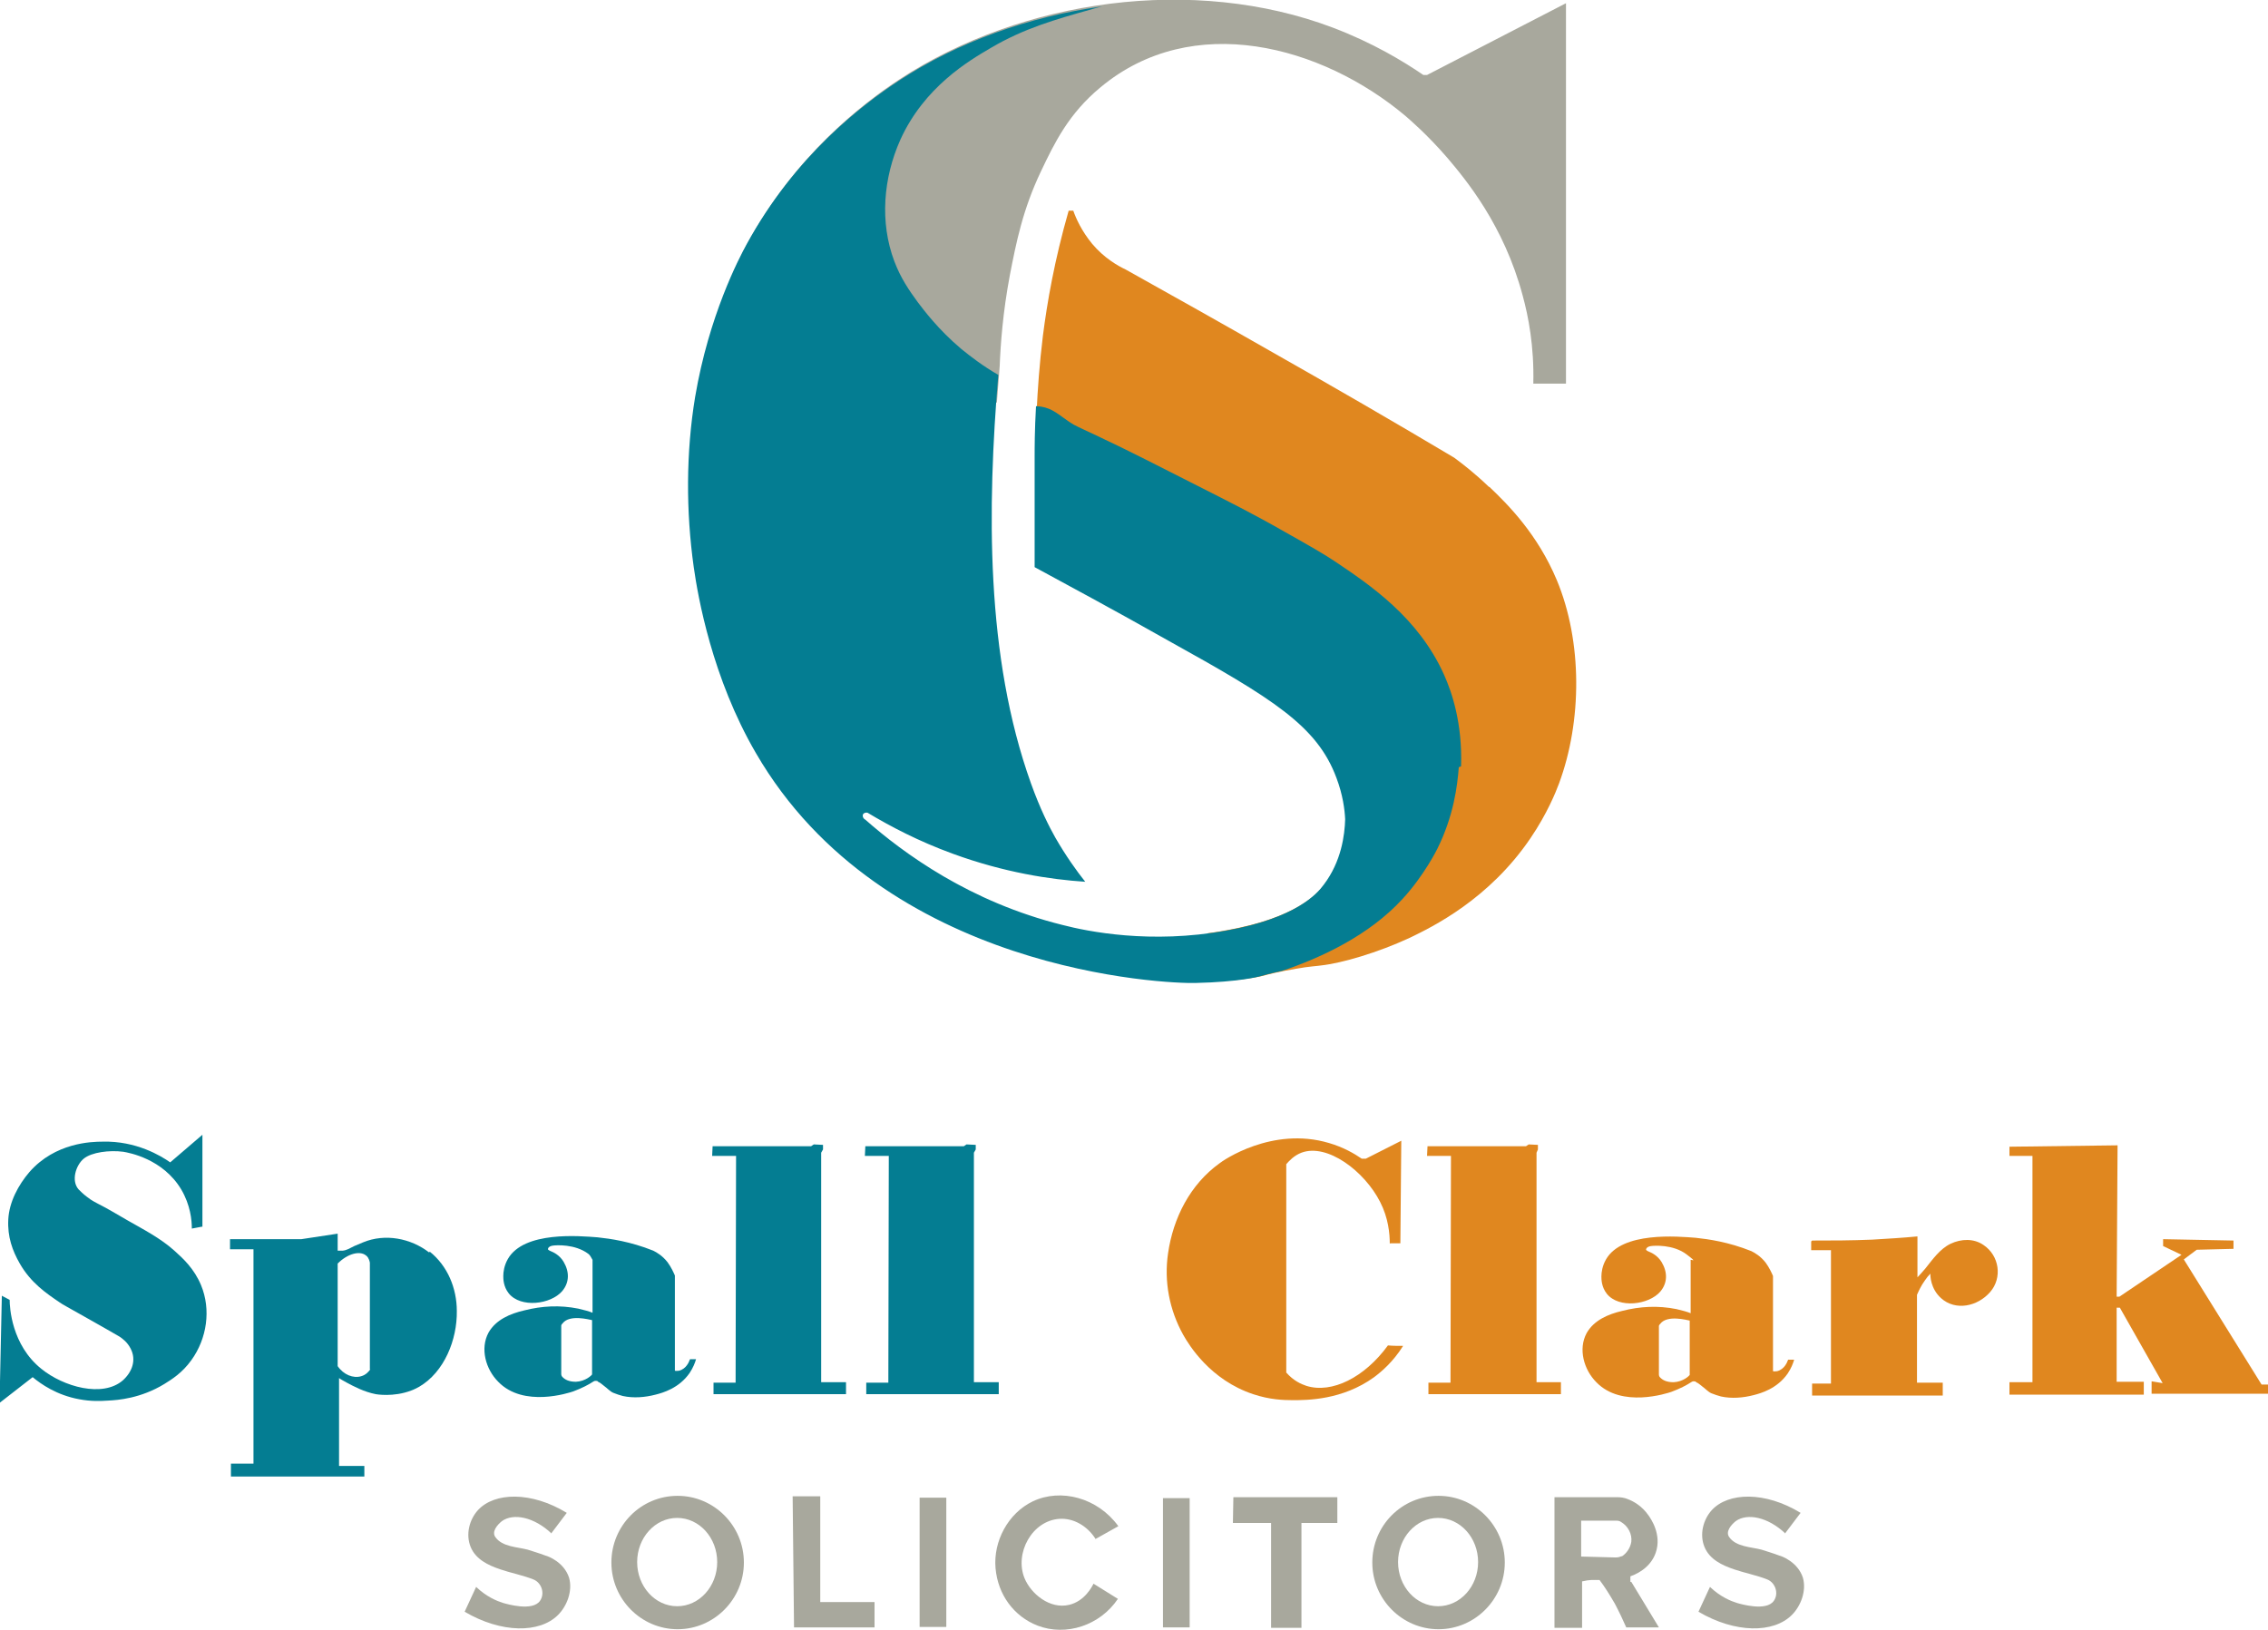 <?xml version="1.0" encoding="UTF-8"?>
<svg id="Layer_1" xmlns="http://www.w3.org/2000/svg" version="1.1" viewBox="0 0 493 354.3">
  <!-- Generator: Adobe Illustrator 29.2.0, SVG Export Plug-In . SVG Version: 2.1.0 Build 108)  -->
  <defs>
    <style>
      .st0 {
        fill: #a8a89d;
      }

      .st1 {
        fill: #e0871f;
      }

      .st2 {
        fill: #047d92;
      }
    </style>
  </defs>
  <path class="st0" d="M309.4,16.3c-4.4-3-11-7-19.7-10.3-30.1-11.4-67.5-6.2-94.1,11.2-7.9,5.2-22.5,16.3-33,35.5-.6,1.1-1.9,3.5-3.4,7l41.4,31.3,16.1-3.5c.2-2.6.4-5.2.6-7.8.2-5,.7-11.8,2.2-19.8,1.4-7.2,2.8-14.3,6.8-22.7,2.9-6.1,6-12.5,12.9-18.2,20-16.7,48.1-9.1,66.3,6.2.8.7,4.7,4,9.1,9.1,3.9,4.6,12.3,14.6,16.4,30,1.2,4.4,2.5,10.9,2.3,19.1h7.1V.7l-30.2,15.6h-.9Z"/>
  <path class="st1" d="M323.6,105.8c-2.9-2.8-5.6-4.9-7.5-6.3-13.1-7.8-26.4-15.5-40-23.2-10.5-6-21-11.9-31.4-17.7-1.7-.8-4.7-2.5-7.3-5.6-2.3-2.8-3.5-5.5-4.1-7.2h-1c-3.1,10.8-4.7,20.1-5.6,27.2-1.5,12.2-1.6,22.9-1.6,26.2,0,1.4,0,3.7,0,8.9,0,1.9,0,3.6,0,5.3l5.3,12.7c6.3,3.4,14.4,7.8,23.8,13.1,22.7,12.6,32.3,18.5,36.5,29.8,1.4,3.7,1.8,6.9,1.9,9-.1,3.4-.8,9.2-4.7,14.3-1.4,1.9-6,7.2-21.1,9.9-1.5.3-2.9.5-4.3.7l4.3,10.3c5.1-.4,7.5-1,7.5-1,1.1-.3,3.8-1,7.5-1.6,2.7-.5,4.8-.6,5.3-.7,4.6-.5,12.4-2.8,19.3-6,5-2.4,17.3-8.4,26.3-21.7,3.6-5.3,5.5-10,6.2-11.9,5-13.5,5.1-30.8-.5-44.2-4.2-10-10.6-16.4-14.6-20.2Z"/>
  <path class="st2" d="M317.6,166.6c.3-9.4-2-16.1-3.7-19.9-5.6-12.5-16.2-19.6-23.8-24.7-2.4-1.6-5.2-3.2-10.7-6.3-7-4-12.2-6.6-19.9-10.5-6.5-3.3-14.5-7.4-20.7-10.3-4.6-2.2-4.9-2.2-6.4-3.2-2.2-1.5-3.6-2.9-6.1-3.3-.4,0-.7-.1-1.1-.1-.3,5.2-.3,9.2-.3,11,0,1.4,0,3.7,0,8.9,0,6.4,0,11.6,0,15.1,6.8,3.7,16.9,9.1,29.1,16,22.7,12.6,32.3,18.5,36.5,29.8,1.4,3.7,1.8,6.9,1.9,9-.1,3.4-.8,9.2-4.7,14.3-1.4,1.9-6,7.2-21.1,9.9-16.5,3-30.2.2-35.6-1.2-20.2-5-34.6-15.6-42.9-22.9-.6-.3-.7-1-.4-1.3.2-.2.6-.3.9-.2,5,3,11.1,6.2,18.5,8.9,11.2,4.1,21.2,5.6,28.8,6.1-1.9-2.4-4.2-5.6-6.5-9.6-1.3-2.3-3.3-6.2-5.3-11.8-9.9-27.6-9.5-59.9-7.1-88.8-3.3-1.9-5.9-3.9-8-5.6-5.1-4.3-8.2-8.5-9.5-10.2-1.9-2.6-3.7-5.2-5.1-8.9-3.2-8.5-2.4-18.1,1.3-26.4,5.2-11.5,14.9-17.2,19.7-20,7.1-4.2,14.1-6.2,21.6-8.3.9-.3,1.8-.5,2.6-.7-15.9,2.2-31.4,7.7-44.3,16.2-7.9,5.2-22.5,16.3-33,35.5-1.7,3.1-8.2,15.5-11.2,33.2-2,12.1-2,24.9-.3,37,.9,6.4,4,24.1,13.5,40.4,27.7,47.8,89.5,50.2,95.6,50,9.4-.2,13.8-1.4,13.8-1.4.8-.2,2.5-.7,4.9-1.2,8.4-2.8,19-7.7,26.3-15.7,4.7-5.1,7.5-10.8,7.5-10.8,3.6-7.2,4.4-13.8,4.7-17.8Z"/>
  <path class="st2" d="M44,266.7v-20l-7,6c-2-1.4-7.4-4.7-14.7-4.5-2.4,0-10.3.2-15.9,6.6-2.4,2.8-4.4,6.5-4.6,10.3s.9,6.8,2.5,9.6c2.4,4.2,5.8,6.5,8.6,8.4,1,.7,1.2.7,6.8,3.9,2.7,1.5,4.9,2.8,6.3,3.6.6.4,1.7,1.2,2.4,2.6,1.3,2.5.3,5.1-1.7,6.9-4.4,3.8-12.9,1.4-17.7-2.5-6.5-5.2-6.9-13.4-6.9-15-.6-.3-1.1-.6-1.7-.9-.2,7.8-.3,15.5-.5,23.3l7.2-5.6c1.8,1.5,5.2,3.9,10.1,4.8,2.6.5,4.7.4,6.2.3,2.3-.1,7.2-.5,12.3-3.6,1.6-1,3.9-2.4,5.9-5.2,3.4-4.7,4.3-11,2.1-16.3-1.5-3.6-3.9-5.8-5.8-7.5-3-2.7-6.7-4.6-10.2-6.6-2.1-1.2-4.2-2.5-6.4-3.6-.3-.2-1.3-.6-2.4-1.5-.8-.6-1.4-1.2-1.8-1.6-1.7-1.9-.6-5.3,1.1-6.7s5.6-1.9,8.6-1.5c1.2.2,8.6,1.5,12.6,8.2,2,3.4,2.3,6.7,2.3,8.5.7-.1,1.4-.3,2.1-.4Z"/>
  <path class="st2" d="M93.3,272.3c-4-3.1-9.6-4.2-14.4-2.2-1.2.5-1.9.8-1.9.8-1,.5-1.6.9-2.5,1-.4,0-.8,0-1.1,0v-3.7l-7.9,1.2h-15.5s0,2.2,0,2.2h5.1v46.6h-4.9v2.8h29v-2.3h-5.5c0-6.4,0-12.7,0-19.1.4.3,1,.6,1.7,1,1.3.7,3.7,2,6.3,2.5,0,0,3.8.7,7.7-.8.6-.2,1.1-.5,1.7-.8,5.5-3.2,8.3-10.3,8.2-16.5,0-4.9-2-9.8-5.9-12.9ZM80.5,297.7c-.3.4-.9,1.2-2,1.5-1.7.5-3.8-.3-5.1-2.2v-22.3c2.2-2.2,4.8-2.8,6.1-1.8.3.2.7.6.9,1.6v23.2Z"/>
  <path class="st2" d="M149.9,295.7c-.1.3-.7,1.9-2.3,2.3-.3,0-.6.1-.9,0v-20.7c-.3-.7-.8-1.8-1.6-2.9-1.1-1.4-2.3-2.1-3.1-2.5-5-2-9.3-2.6-12.1-2.9-3.9-.3-16-1.4-19.5,4.7-.8,1.4-1,2.8-1,3.7,0,.6,0,2.3,1.2,3.8,2.6,3.2,9.1,2.4,11.6-.5,1.6-1.9,1.6-4.2.3-6.4-.9-1.5-2.3-2.1-2.8-2.3,0,0-.5-.2-.6-.4,0-.3.3-.7,1.1-.8.6-.1,4.8-.4,7.7,1.8.4.3.6.8.9,1.3v11.5c-.7-.3-1.8-.6-3.1-.9-4-.8-7.9-.6-11.8.4-3,.7-6.1,2-7.7,4.8-1.9,3.5-.6,8,2.1,10.7,5.5,5.7,15.4,2.4,16.3,2.1,1.9-.7,3.4-1.5,4.3-2.1,0,0,.3-.2.5-.2.3,0,.5,0,.6.2.5.2.9.6,1.3.9.7.5,1.3,1.2,2,1.5.7.3,1.4.5,2.1.7,2.3.5,4.8.3,7.1-.3,1.6-.4,5.1-1.4,7.4-4.7.8-1.2,1.2-2.3,1.4-3-.4,0-.8,0-1.3,0ZM128.7,298.8c-.1.2-1.4,1.5-3.5,1.6-1.6,0-2.4-.5-2.9-1-.2-.2-.3-.4-.3-.7v-10.5c0-.2.2-.4.3-.5,1.5-2,5.8-.8,6.4-.7v11.8Z"/>
  <path class="st1" d="M388.6,295.8c-.1.3-.7,1.9-2.3,2.3-.3,0-.6.1-.9,0v-20.7c-.3-.7-.8-1.8-1.6-2.9-1.1-1.4-2.3-2.1-3.1-2.5-5-2-9.3-2.6-12.1-2.9-3.9-.3-16-1.4-19.5,4.7-.8,1.4-1,2.8-1,3.7,0,.6,0,2.3,1.2,3.8,2.6,3.2,9.1,2.4,11.6-.5,1.6-1.9,1.6-4.2.3-6.4-.9-1.5-2.3-2.1-2.8-2.3,0,0-.5-.2-.6-.4,0-.3.3-.7,1.1-.8.6-.1,4.8-.4,7.7,1.8s.6.8.9,1.3v11.5c-.7-.3-1.8-.6-3.1-.9-4-.8-7.9-.6-11.8.4-3,.7-6.1,2-7.7,4.8-1.9,3.5-.6,8,2.1,10.7,5.5,5.7,15.4,2.4,16.3,2.1,1.9-.7,3.4-1.5,4.3-2.1,0,0,.3-.2.5-.2.3,0,.5,0,.6.2.5.2.9.6,1.3.9.7.5,1.3,1.2,2,1.5s1.4.5,2.1.7c2.3.5,4.8.3,7.1-.3,1.6-.4,5.1-1.4,7.4-4.7.8-1.2,1.2-2.3,1.4-3-.4,0-.8,0-1.3,0ZM367.3,298.9c-.1.2-1.4,1.5-3.5,1.6-1.6,0-2.4-.5-2.9-1-.2-.2-.3-.4-.3-.7v-10.5c0-.2.2-.4.3-.5,1.5-2,5.8-.8,6.4-.7v11.8Z"/>
  <polygon class="st2" points="154.9 249.2 176.3 249.2 176.9 248.8 178.9 248.9 178.9 249.9 178.5 250.6 178.5 300.5 183.9 300.5 183.9 303.1 155.1 303.1 155.1 300.6 159.9 300.6 160 251.3 154.8 251.3 154.9 249.2"/>
  <polygon class="st2" points="188.1 249.2 209.5 249.2 210.1 248.8 212.1 248.9 212.1 249.9 211.7 250.6 211.7 300.5 217.1 300.5 217.1 303.1 188.3 303.1 188.3 300.6 193.1 300.6 193.2 251.3 188 251.3 188.1 249.2"/>
  <polygon class="st1" points="310.3 249.2 331.7 249.2 332.3 248.8 334.3 248.9 334.3 249.9 334 250.6 334 300.5 339.3 300.5 339.3 303.1 310.5 303.1 310.5 300.6 315.3 300.6 315.4 251.3 310.2 251.3 310.3 249.2"/>
  <path class="st1" d="M302.2,270.3h2.2l.2-22.3-7.7,3.9h-.9c-1.6-1.1-4-2.5-7.1-3.4-12.4-3.7-23.2,3.9-23.8,4.4-6.4,4.6-10.1,11.9-11.2,19.6-.9,6.1.3,12.3,3.3,17.7,1.3,2.3,5.9,9.8,15.2,12.9,3.6,1.2,6.6,1.3,8.6,1.3,3.1,0,10.8,0,17.7-5,1.6-1.2,4.1-3.3,6.3-6.8-1.1,0-2.2,0-3.3-.1-5.1,7-12.2,10.5-17.7,8.8-1.2-.4-2.8-1.1-4.4-2.9v-45.3c.6-.7,1.7-1.9,3.3-2.5,5.6-2.1,13.7,4,17.1,10.7,1.8,3.5,2.1,6.9,2.1,9.1Z"/>
  <path class="st1" d="M393.9,269.7c4.1,0,8.5,0,13.1-.2,3.4-.2,6.7-.4,9.8-.7v8.9c.4-.4,1-1.1,1.7-1.9,1.6-2,3.2-4.3,5.5-5.4s5.1-1.2,7.2.3c3.4,2.3,4.1,7.1,1.4,10.2s-7.5,4.2-10.7,1.3c-2.3-2.1-2.3-4.9-2.3-5.3-.4.4-.8.9-1.2,1.5-.8,1.1-1.3,2.2-1.7,3.1v19.1h5.6v2.8h-28.4v-2.6h4.1v-29h-4.3v-1.9Z"/>
  <polygon class="st1" points="436.8 249.3 460.3 249 460.1 281.9 460.7 281.9 474.2 272.8 470.2 270.9 470.2 269.4 485.5 269.7 485.5 271.5 477.5 271.7 474.7 273.8 491.6 301 493 301 493 303 467.7 303 467.7 300.3 470.1 300.7 460.8 284.3 460.1 284.3 460.1 300.4 466 300.4 466 303.2 436.8 303.2 436.8 300.5 441.8 300.5 441.8 251.3 436.8 251.3 436.8 249.3"/>
  <path class="st0" d="M119.8,333.4l3.4-4.5c-7.7-4.7-15.7-4.5-19.3-.6-1.9,2.1-2.7,5.3-1.6,8s3.8,4,6.5,4.9c2,.7,5,1.3,7.2,2.2,1.7.7,2.5,3,1.4,4.6-1.6,2.4-7.3.7-8,.5-1.3-.4-3.6-1.3-5.9-3.5-.8,1.8-1.7,3.6-2.5,5.4,8,4.7,16.3,4.7,20.3.7,2-2,3.2-5.3,2.4-8.1-1.1-3.4-4.6-4.7-5.1-4.8-1.6-.6-3-1-3.9-1.3-2.3-.6-5.5-.6-7-2.7-.9-1.2.4-2.7,1.4-3.5,2.5-1.8,7-.9,10.8,2.7Z"/>
  <path class="st0" d="M388,333.4l3.4-4.5c-7.7-4.7-15.7-4.5-19.3-.6-1.9,2.1-2.7,5.3-1.6,8s3.8,4,6.5,4.9c2,.7,5,1.3,7.2,2.2,1.7.7,2.5,3,1.4,4.6-1.6,2.4-7.3.7-8,.5-1.3-.4-3.6-1.3-5.9-3.5-.8,1.8-1.7,3.6-2.5,5.4,8,4.7,16.3,4.7,20.3.7,2-2,3.2-5.3,2.4-8.1-1.1-3.4-4.6-4.7-5.1-4.8-1.6-.6-3-1-3.9-1.3-2.3-.6-5.5-.6-7-2.7-.9-1.2.4-2.7,1.4-3.5,2.5-1.8,7-.9,10.8,2.7Z"/>
  <path class="st0" d="M147.3,325.2c-8,0-14.4,6.5-14.4,14.5s6.5,14.5,14.4,14.5,14.4-6.5,14.4-14.5-6.5-14.5-14.4-14.5ZM147.2,349.2c-4.8,0-8.7-4.3-8.7-9.6s3.9-9.6,8.7-9.6,8.7,4.3,8.7,9.6-3.9,9.6-8.7,9.6Z"/>
  <path class="st0" d="M312.7,325.2c-8,0-14.4,6.5-14.4,14.5s6.5,14.5,14.4,14.5,14.4-6.5,14.4-14.5-6.5-14.5-14.4-14.5ZM312.6,349.2c-4.8,0-8.7-4.3-8.7-9.6s3.9-9.6,8.7-9.6,8.7,4.3,8.7,9.6-3.9,9.6-8.7,9.6Z"/>
  <polygon class="st0" points="172.3 325.3 178.3 325.3 178.3 348.3 190.1 348.3 190.1 353.8 172.6 353.8 172.3 325.3"/>
  <rect class="st0" x="199.9" y="325.6" width="5.8" height="28.1"/>
  <rect class="st0" x="252.8" y="325.7" width="5.8" height="28.1"/>
  <path class="st0" d="M238.1,334.6l5-2.8c-4.5-6.2-12.5-8.3-18.6-5.4-5.4,2.6-8.6,8.7-8.1,14.5s4,10.5,9.1,12.5c6.2,2.4,13.6,0,17.5-5.8-1.8-1.1-3.5-2.2-5.3-3.3-.3.6-1.9,3.8-5.3,4.6-4.2,1-8.3-2.4-9.7-5.8-2.2-5.4,1.6-12.5,7.6-12.9,3-.2,6,1.5,7.8,4.3Z"/>
  <polygon class="st0" points="268.1 325.5 290.7 325.5 290.7 331.1 282.9 331.1 282.9 353.9 276.3 353.9 276.3 331.1 268 331.1 268.1 325.5"/>
  <path class="st0" d="M354.4,343.9v-1.2c.5-.2,4.2-1.4,5.5-5.1,1.4-4-1.1-7.5-1.6-8.2-1.4-2-3.2-3-4.5-3.5-.7-.3-1.5-.4-2.2-.4h-13.7v28.4h6v-10.1c1.8-.4,2.2-.3,3.8-.3,1.2,1.6,2,2.9,3.3,5.1,1,1.9,1.8,3.6,2.5,5.2h7.1l-6-9.9ZM352.5,338.3c-.4.2-.8.3-1.3.3l-7.5-.2v-7.8h7.5c.4,0,.8,0,1.2.3,1.5.9,2.4,2.6,2.2,4.3-.2,1.3-1,2.5-2.1,3.2Z"/>
</svg>